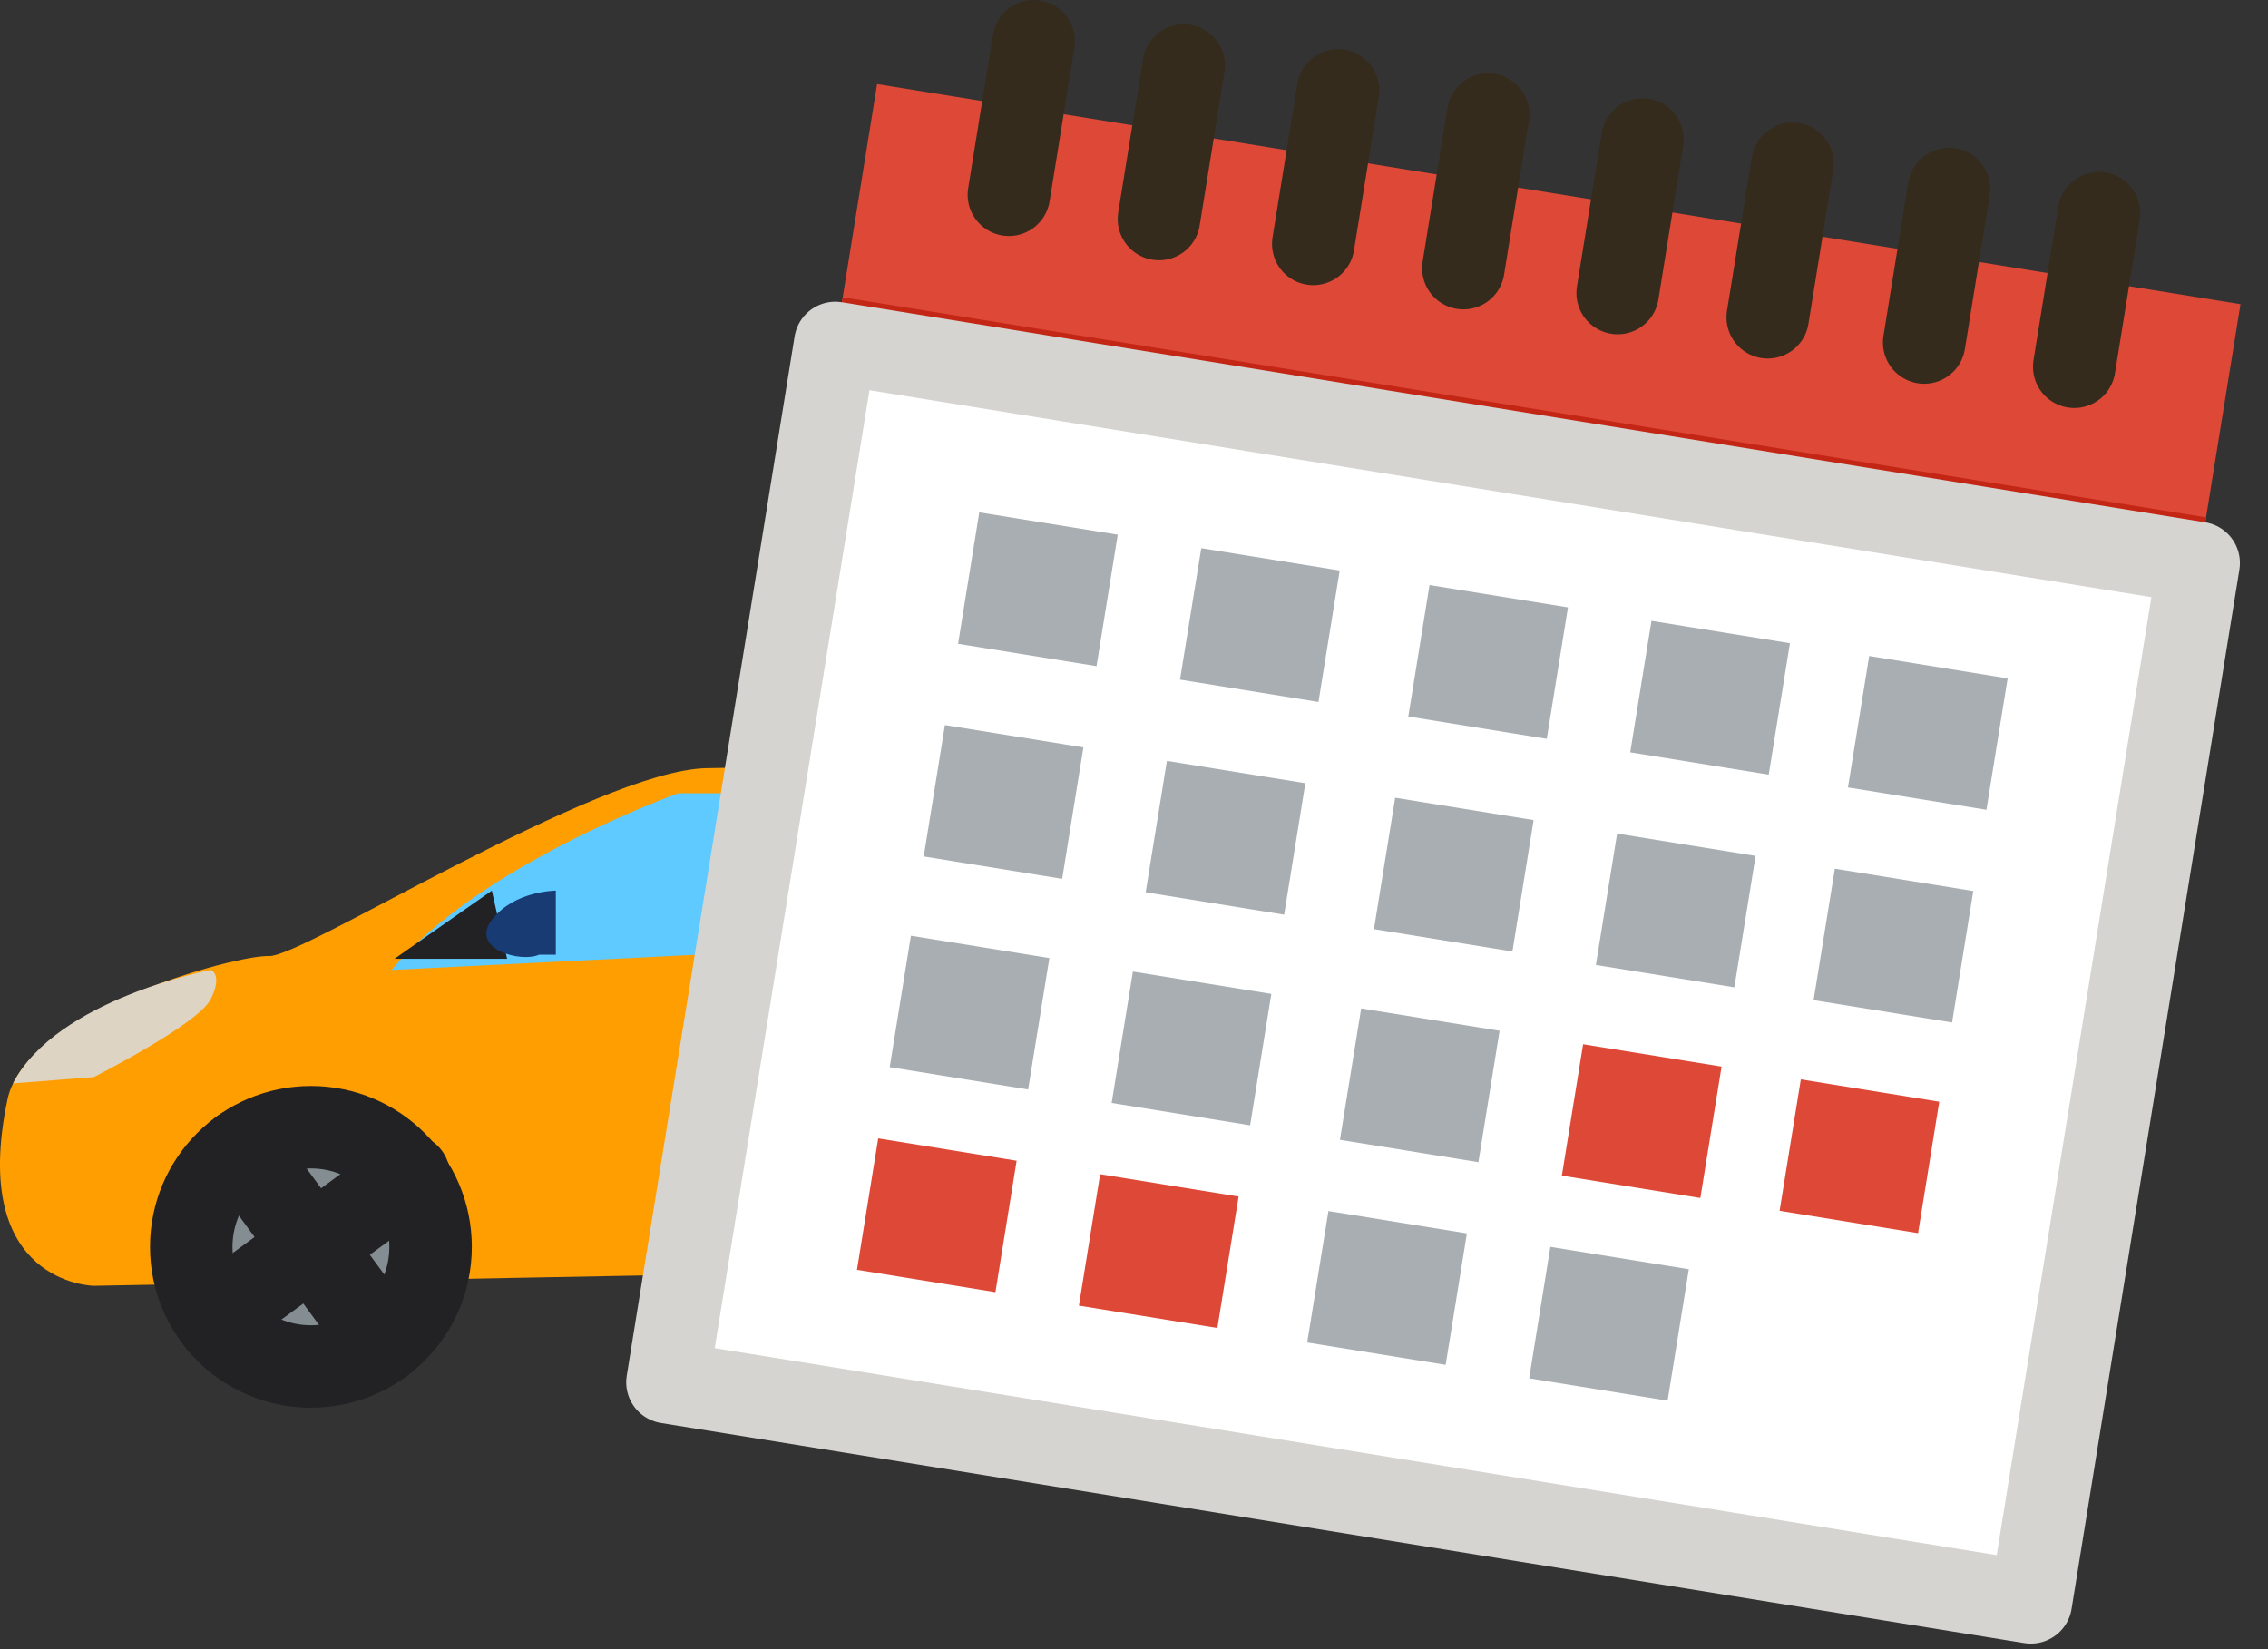 <?xml version="1.0" encoding="UTF-8" standalone="no"?><!DOCTYPE svg PUBLIC "-//W3C//DTD SVG 1.1//EN" "http://www.w3.org/Graphics/SVG/1.1/DTD/svg11.dtd"><svg width="100%" height="100%" viewBox="0 0 55 40" version="1.1" xmlns="http://www.w3.org/2000/svg" xmlns:xlink="http://www.w3.org/1999/xlink" xml:space="preserve" xmlns:serif="http://www.serif.com/" style="fill-rule:evenodd;clip-rule:evenodd;stroke-linecap:round;stroke-linejoin:round;stroke-miterlimit:1.5;"><rect x="0" y="0" width="55" height="40" fill="#333333" stroke="none"/><g><g><path d="M32.716,30.613l-30.441,0.574c-0,-0 -3.038,-0.034 -2.093,-4.523c0.448,-2.126 5.535,-3.509 6.345,-3.476c0.81,0.034 7.931,-4.488 10.597,-4.556c2.666,-0.067 11.981,0.169 13.027,0.506c1.047,0.338 1.976,5.486 2.937,6.447c0.624,0.624 2.092,3.138 -0.372,5.028Z" style="fill:#ff9e00;"/><path d="M0.317,26.277l1.958,-0.153c-0,0 2.531,-1.282 2.835,-1.889c0.303,-0.608 -0,-0.709 -0,-0.709c-0,-0 -3.746,0.709 -4.793,2.751Z" style="fill:#ded4c4;"/><path d="M9.497,23.526l13.5,-0.675l-0.439,-3.611l-6.109,-0c0,-0 -4.826,1.721 -6.952,4.286Z" style="fill:#5fcaff;"/><path d="M23.469,19.24l0.608,3.611l5.804,-0.608l-1.383,-2.7l-5.029,-0.303Z" style="fill:#5fcaff;"/><path d="M31.636,22.243l-0.911,2.565l1.856,0l-0.945,-2.565Z" style="fill:#de4837;"/><ellipse cx="21.731" cy="24.353" rx="0.962" ry="0.388" style="fill:#183b73;"/><path d="M11.927,21.602l0.371,1.654l-2.733,-0l2.362,-1.654Z" style="fill:#222124;"/><path d="M13.479,21.602c0,0 -1.012,0 -1.552,0.709c-0.54,0.709 0.709,1.046 1.147,0.844l0.405,-0l0,-1.553Z" style="fill:#183b73;"/><circle cx="7.54" cy="30.242" r="2.902" style="fill:#848e92;stroke:#222124;stroke-width:2px;"/><path d="M5.856,27.878l3.43,4.682" style="fill:none;stroke:#222124;stroke-width:2px;"/><path d="M5.23,31.934l4.682,-3.43" style="fill:none;stroke:#222124;stroke-width:2px;"/><circle cx="28.97" cy="30.242" r="2.902" style="fill:#848e92;stroke:#222124;stroke-width:2px;"/><path d="M27.287,27.878l3.43,4.682" style="fill:none;stroke:#222124;stroke-width:2px;"/><path d="M26.661,31.934l4.681,-3.43" style="fill:none;stroke:#222124;stroke-width:2px;"/></g><g><path d="M54.333,7.378l-33.063,-5.338l-1.013,6.278l33.062,5.338l1.014,-6.278Z" style="fill:#de4837;"/><path d="M53.498,12.548l-33.062,-5.338l-0.179,1.108l33.062,5.338l0.179,-1.108Z" style="fill:#c42615;"/><path d="M49.249,38.865l-33.063,-5.338l4.071,-25.209l33.062,5.338l-4.07,25.209Z" style="fill:#fff;stroke:#d5d4d1;stroke-width:2px;"/><g><path d="M25.067,1l-0.601,3.724" style="fill:none;stroke:#342b1d;stroke-width:2px;"/><path d="M28.707,1.588l-0.602,3.724" style="fill:none;stroke:#342b1d;stroke-width:2px;"/><path d="M32.449,2.192l-0.602,3.724" style="fill:none;stroke:#342b1d;stroke-width:2px;"/><path d="M36.088,2.779l-0.601,3.725" style="fill:none;stroke:#342b1d;stroke-width:2px;"/><path d="M39.83,3.384l-0.601,3.724" style="fill:none;stroke:#342b1d;stroke-width:2px;"/><path d="M43.47,3.971l-0.602,3.725" style="fill:none;stroke:#342b1d;stroke-width:2px;"/><path d="M47.263,4.584l-0.601,3.724" style="fill:none;stroke:#342b1d;stroke-width:2px;"/><path d="M50.902,5.171l-0.601,3.725" style="fill:none;stroke:#342b1d;stroke-width:2px;"/></g><g><path d="M27.106,12.969l-3.358,-0.542l-0.514,3.188l3.357,0.542l0.515,-3.188Z" style="fill:#a8aeb1;"/><path d="M32.488,13.838l-3.357,-0.542l-0.515,3.188l3.357,0.542l0.515,-3.188Z" style="fill:#a8aeb1;"/><path d="M38.024,14.732l-3.357,-0.542l-0.515,3.188l3.358,0.542l0.514,-3.188Z" style="fill:#a8aeb1;"/><path d="M43.407,15.601l-3.358,-0.542l-0.515,3.188l3.358,0.542l0.515,-3.188Z" style="fill:#a8aeb1;"/><path d="M48.686,16.454l-3.357,-0.543l-0.515,3.188l3.358,0.542l0.514,-3.187Z" style="fill:#a8aeb1;"/><path d="M26.273,18.128l-3.358,-0.542l-0.514,3.187l3.357,0.543l0.515,-3.188Z" style="fill:#a8aeb1;"/><path d="M31.655,18.997l-3.357,-0.542l-0.515,3.187l3.358,0.543l0.514,-3.188Z" style="fill:#a8aeb1;"/><path d="M37.191,19.891l-3.357,-0.542l-0.515,3.187l3.358,0.542l0.514,-3.187Z" style="fill:#a8aeb1;"/><path d="M42.574,20.76l-3.358,-0.542l-0.515,3.187l3.358,0.542l0.515,-3.187Z" style="fill:#a8aeb1;"/><path d="M47.853,21.612l-3.357,-0.542l-0.515,3.188l3.358,0.542l0.514,-3.188Z" style="fill:#a8aeb1;"/><path d="M25.448,23.238l-3.358,-0.542l-0.514,3.187l3.357,0.542l0.515,-3.187Z" style="fill:#a8aeb1;"/><path d="M30.83,24.107l-3.357,-0.542l-0.515,3.187l3.358,0.542l0.514,-3.187Z" style="fill:#a8aeb1;"/><path d="M36.366,25.001l-3.357,-0.542l-0.515,3.187l3.358,0.542l0.514,-3.187Z" style="fill:#a8aeb1;"/><path d="M41.749,25.87l-3.358,-0.542l-0.515,3.187l3.358,0.542l0.515,-3.187Z" style="fill:#de4837;"/><path d="M47.028,26.722l-3.357,-0.542l-0.515,3.188l3.358,0.542l0.514,-3.188Z" style="fill:#de4837;"/><path d="M24.654,28.153l-3.357,-0.542l-0.515,3.188l3.358,0.542l0.514,-3.188Z" style="fill:#de4837;"/><path d="M30.037,29.022l-3.358,-0.542l-0.515,3.188l3.358,0.542l0.515,-3.188Z" style="fill:#de4837;"/><path d="M35.573,29.916l-3.358,-0.542l-0.515,3.188l3.358,0.542l0.515,-3.188Z" style="fill:#a8aeb1;"/><path d="M40.955,30.785l-3.358,-0.542l-0.514,3.188l3.357,0.542l0.515,-3.188Z" style="fill:#a8aeb1;"/></g></g></g></svg>